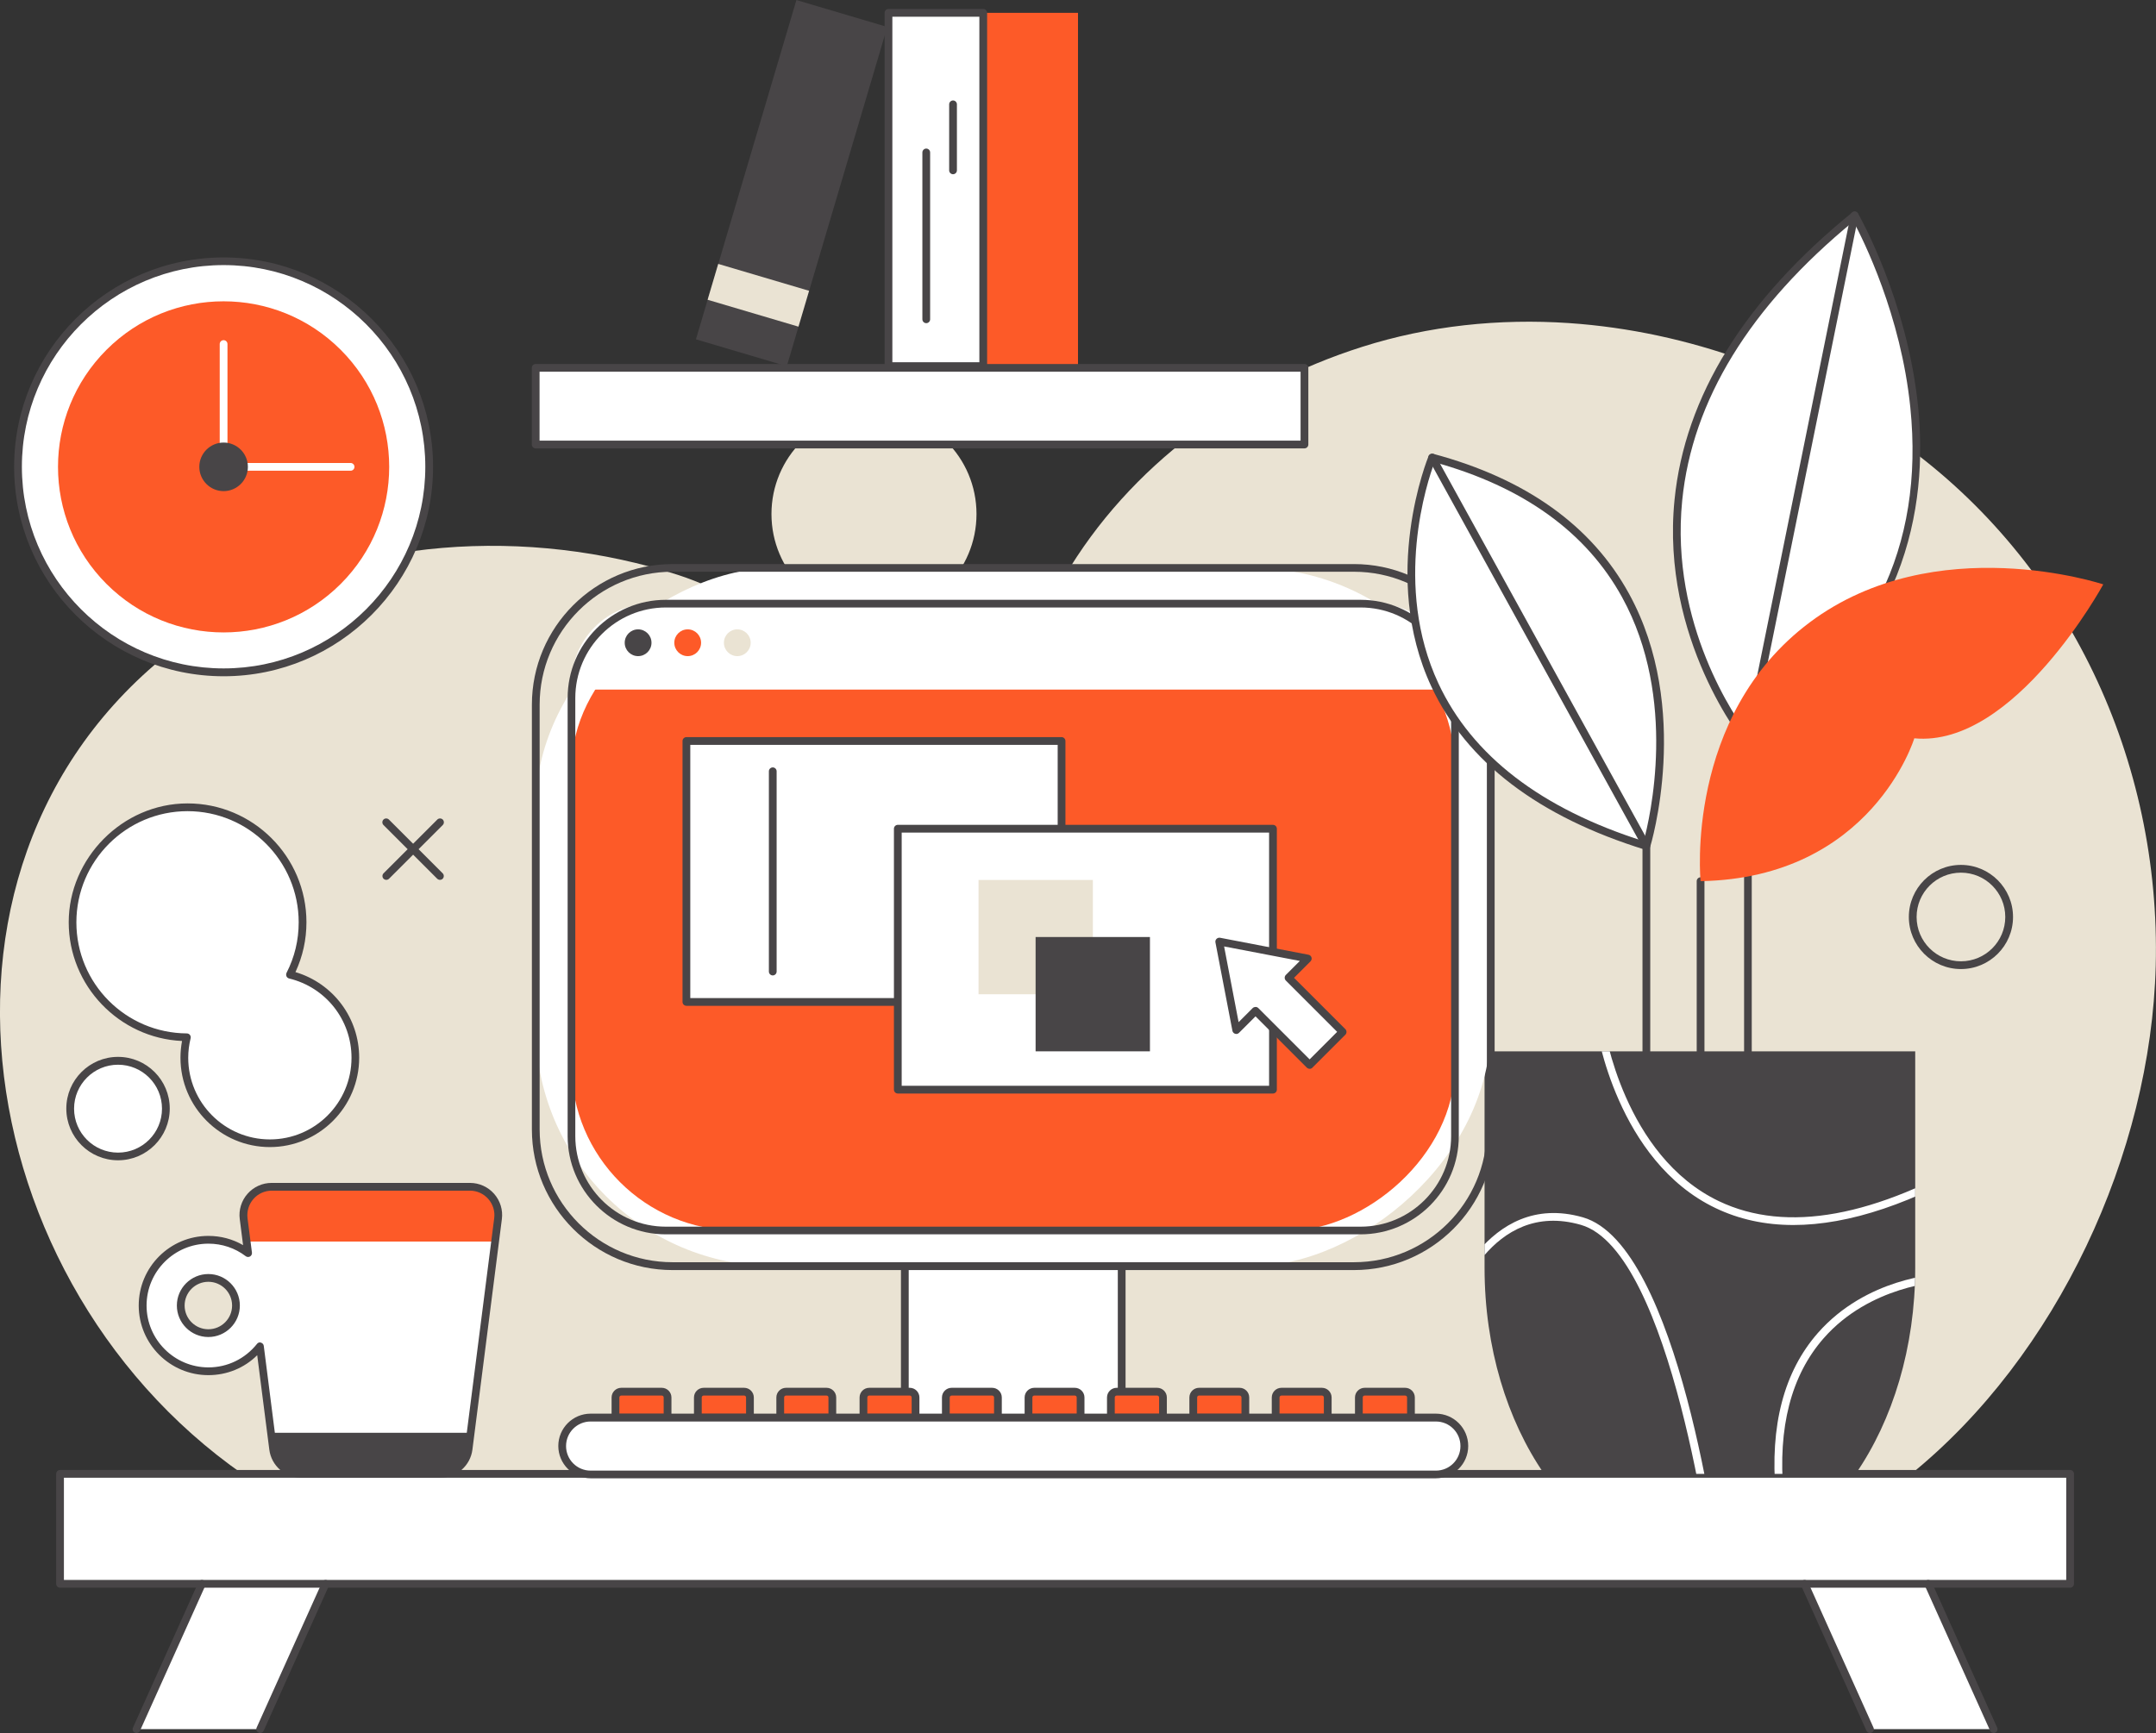 <?xml version="1.0" encoding="UTF-8"?><svg id="a" xmlns="http://www.w3.org/2000/svg" xmlns:xlink="http://www.w3.org/1999/xlink" viewBox="0 0 233.44 187.69"><rect x="0" y="0" width="233.44" height="187.69" fill="#333333" stroke="none"/><defs><style>.c{fill:none;}.d{fill:#eae3d3;}.e{fill:#fff;}.f{fill:#fd5a28;}.g{fill:#484547;}.h{clip-path:url(#b);}</style><clipPath id="b"><path class="c" d="M160.74,113.86v23.45c0,8.65,2.45,16.51,6.45,22.31h33.73c4-5.8,6.45-13.66,6.45-22.31v-23.45h-46.63Z"/></clipPath></defs><rect class="e" x="6.5" y="159.62" width="217.64" height="11.91"/><polygon class="e" points="21.86 171.53 14.78 187.27 28.17 187.27 35.25 171.53 21.86 171.53"/><polygon class="e" points="208.78 171.53 195.39 171.53 202.47 187.27 215.86 187.27 208.78 171.53"/><path class="d" d="M169.89,34.99c-7.57-.51-15.19,.28-22.42,2.58-13.24,4.21-25.17,12.86-32.25,24.94-3.47,5.93-6.61,11.88-14.42,11.44-10.1-.58-18.01-8.65-27.37-11.68-16.13-5.21-35.3-4.21-49.93,4.8-34.85,21.44-28.45,70.83,2.84,92.62l180.48,.03c15.93-12.87,26.07-34.8,26.59-55.12,.57-22.13-9.38-43.6-27.44-56.58-10.4-7.47-23.16-12.15-36.09-13.03Z"/><path class="g" d="M160.74,113.86v23.45c0,8.65,2.45,16.51,6.45,22.31h33.73c4-5.8,6.45-13.66,6.45-22.31v-23.45h-46.63Z"/><circle class="d" cx="94.63" cy="55.67" r="11.1"/><g><g><rect class="e" x="97.97" y="87.93" width="23.48" height="71.69"/><path class="g" d="M121.45,160.04h-23.48c-.23,0-.42-.19-.42-.42V87.93c0-.23,.19-.42,.42-.42h23.48c.23,0,.42,.19,.42,.42v71.69c0,.23-.19,.42-.42,.42Zm-23.06-.84h22.64V88.35h-22.64v70.85Z"/></g><g><rect class="e" x="71.89" y="47.61" width="75.63" height="103.41" rx="25.94" ry="25.94" transform="translate(209.02 -10.39) rotate(90)"/><path class="g" d="M146.6,137.55H72.82c-8.4,0-15.23-6.83-15.23-15.23v-46c0-8.4,6.83-15.23,15.23-15.23h73.78c8.4,0,15.23,6.83,15.23,15.23v46c0,8.4-6.83,15.23-15.23,15.23ZM72.82,61.92c-7.94,0-14.39,6.46-14.39,14.39v46c0,7.94,6.46,14.39,14.39,14.39h73.78c7.94,0,14.39-6.46,14.39-14.39v-46c0-7.94-6.46-14.39-14.39-14.39H72.82Z"/><rect class="f" x="75.76" y="51.48" width="67.89" height="95.66" rx="17.9" ry="17.9" transform="translate(209.02 -10.39) rotate(90)"/><path class="e" d="M61.88,74v.68h95.66v-.68c0-4.76-3.86-8.62-8.62-8.62H70.5c-4.76,0-8.62,3.86-8.62,8.62Z"/><path class="g" d="M147.31,133.68H72.1c-5.87,0-10.64-4.77-10.64-10.64v-47.44c0-5.87,4.77-10.64,10.64-10.64h75.21c5.87,0,10.64,4.77,10.64,10.64v47.44c0,5.87-4.77,10.64-10.64,10.64ZM72.1,65.79c-5.41,0-9.81,4.4-9.81,9.81v47.44c0,5.41,4.4,9.81,9.81,9.81h75.21c5.41,0,9.81-4.4,9.81-9.81v-47.44c0-5.41-4.4-9.81-9.81-9.81H72.1Z"/><g><path class="g" d="M70.54,69.61c0,.8-.65,1.45-1.45,1.45s-1.45-.65-1.45-1.45,.65-1.45,1.45-1.45,1.45,.65,1.45,1.45Z"/><path class="d" d="M81.28,69.61c0,.8-.65,1.45-1.45,1.45s-1.45-.65-1.45-1.45,.65-1.45,1.45-1.45,1.45,.65,1.45,1.45Z"/><path class="f" d="M75.91,69.61c0,.8-.65,1.45-1.45,1.45s-1.45-.65-1.45-1.45,.65-1.45,1.45-1.45,1.45,.65,1.45,1.45Z"/></g></g></g><path class="g" d="M224.14,171.95H6.5c-.23,0-.42-.19-.42-.42v-11.91c0-.23,.19-.42,.42-.42H224.14c.23,0,.42,.19,.42,.42v11.91c0,.23-.19,.42-.42,.42Zm-217.22-.84H223.72v-11.07H6.92v11.07Z"/><g><path class="g" d="M14.78,187.69c-.06,0-.12-.01-.17-.04-.21-.09-.31-.34-.21-.55l7.08-15.74c.1-.21,.34-.3,.55-.21,.21,.09,.31,.34,.21,.55l-7.08,15.74c-.07,.16-.22,.25-.38,.25Z"/><path class="g" d="M28.17,187.69c-.06,0-.12-.01-.17-.04-.21-.09-.31-.34-.21-.55l7.08-15.74c.1-.21,.34-.3,.55-.21,.21,.09,.31,.34,.21,.55l-7.08,15.74c-.07,.16-.22,.25-.38,.25Z"/></g><g><path class="g" d="M215.86,187.69c-.16,0-.31-.09-.38-.25l-7.08-15.74c-.09-.21,0-.46,.21-.55,.21-.09,.46,0,.55,.21l7.08,15.74c.09,.21,0,.46-.21,.55-.06,.02-.11,.04-.17,.04Z"/><path class="g" d="M202.47,187.69c-.16,0-.31-.09-.38-.25l-7.08-15.74c-.09-.21,0-.46,.21-.55,.21-.09,.46,0,.55,.21l7.08,15.74c.1,.21,0,.46-.21,.55-.06,.02-.11,.04-.17,.04Z"/></g><path class="e" d="M15.44,141.39c0,3.93,3.19,7.12,7.12,7.12,2.26,0,4.28-1.06,5.59-2.71l1.42,11.14c.2,1.53,1.5,2.67,3.04,2.67h15.1c1.54,0,2.84-1.14,3.04-2.67l3.19-24.97c.23-1.83-1.19-3.45-3.04-3.45H29.42c-1.84,0-3.27,1.62-3.04,3.45l.48,3.73c-1.19-.9-2.68-1.44-4.3-1.44-3.93,0-7.12,3.19-7.12,7.12Zm4.13,0c0-1.65,1.34-2.99,2.99-2.99s2.99,1.34,2.99,2.99-1.34,2.99-2.99,2.99-2.99-1.34-2.99-2.99Z"/><path class="e" d="M7.6,120.06c0,2.86,2.32,5.18,5.18,5.18s5.18-2.32,5.18-5.18-2.32-5.18-5.18-5.18-5.18,2.32-5.18,5.18Z"/><path class="e" d="M7.86,99.88c0-6.88,5.58-12.45,12.45-12.45s12.45,5.58,12.45,12.45c0,2.04-.5,3.97-1.37,5.67,4.06,.98,7.08,4.64,7.08,9,0,5.11-4.14,9.26-9.26,9.26s-9.26-4.14-9.26-9.26c0-.76,.09-1.51,.27-2.22-6.84-.04-12.37-5.6-12.37-12.45Z"/><path class="g" d="M12.78,125.66c-3.09,0-5.6-2.51-5.6-5.6s2.51-5.6,5.6-5.6,5.6,2.51,5.6,5.6-2.51,5.6-5.6,5.6Zm0-10.35c-2.62,0-4.76,2.13-4.76,4.76s2.13,4.76,4.76,4.76,4.76-2.13,4.76-4.76-2.13-4.76-4.76-4.76Z"/><path class="g" d="M29.22,124.23c-5.34,0-9.68-4.34-9.68-9.68,0-.61,.06-1.21,.17-1.81-6.81-.31-12.27-5.98-12.27-12.86s5.78-12.87,12.87-12.87,12.87,5.77,12.87,12.87c0,1.89-.4,3.7-1.19,5.4,4.09,1.22,6.9,4.96,6.9,9.27,0,5.34-4.34,9.68-9.68,9.68Zm-8.91-36.38c-6.64,0-12.04,5.4-12.04,12.04s5.36,11.99,11.96,12.03c.13,0,.25,.06,.33,.16,.08,.1,.11,.23,.08,.36-.17,.69-.26,1.41-.26,2.12,0,4.87,3.96,8.84,8.84,8.84s8.84-3.96,8.84-8.84c0-4.1-2.78-7.63-6.76-8.59-.12-.03-.23-.12-.28-.23-.05-.12-.05-.25,0-.37,.88-1.71,1.32-3.55,1.32-5.48,0-6.64-5.4-12.04-12.04-12.04Z"/><g><g><path class="f" d="M67.75,150.72h3.43c.61,0,1.1,.49,1.1,1.1v1.71h-5.64v-1.71c0-.61,.49-1.1,1.1-1.1Z"/><path class="g" d="M72.28,153.95h-5.64c-.23,0-.42-.19-.42-.42v-2.18c0-.58,.47-1.05,1.05-1.05h4.38c.58,0,1.05,.47,1.05,1.05v2.18c0,.23-.19,.42-.42,.42Zm-5.22-.84h4.8v-1.76c0-.12-.09-.21-.21-.21h-4.38c-.12,0-.21,.09-.21,.21v1.76Z"/><path class="f" d="M76.67,150.72h3.43c.61,0,1.1,.49,1.1,1.1v1.71h-5.64v-1.71c0-.61,.49-1.1,1.1-1.1Z"/><path class="g" d="M81.2,153.95h-5.64c-.23,0-.42-.19-.42-.42v-2.18c0-.58,.47-1.05,1.05-1.05h4.38c.58,0,1.05,.47,1.05,1.05v2.18c0,.23-.19,.42-.42,.42Zm-5.22-.84h4.8v-1.76c0-.12-.09-.21-.21-.21h-4.38c-.12,0-.21,.09-.21,.21v1.76Z"/><path class="f" d="M85.59,150.72h3.43c.61,0,1.1,.49,1.1,1.1v1.71h-5.64v-1.71c0-.61,.49-1.1,1.1-1.1Z"/><path class="g" d="M90.12,153.95h-5.64c-.23,0-.42-.19-.42-.42v-2.18c0-.58,.47-1.05,1.05-1.05h4.38c.58,0,1.05,.47,1.05,1.05v2.18c0,.23-.19,.42-.42,.42Zm-5.22-.84h4.8v-1.76c0-.12-.09-.21-.21-.21h-4.38c-.12,0-.21,.09-.21,.21v1.76Z"/><path class="f" d="M94.6,150.72h3.43c.61,0,1.1,.49,1.1,1.1v1.71h-5.64v-1.71c0-.61,.49-1.1,1.1-1.1Z"/><path class="g" d="M99.13,153.95h-5.64c-.23,0-.42-.19-.42-.42v-2.18c0-.58,.47-1.05,1.05-1.05h4.38c.58,0,1.05,.47,1.05,1.05v2.18c0,.23-.19,.42-.42,.42Zm-5.22-.84h4.8v-1.76c0-.12-.09-.21-.21-.21h-4.38c-.12,0-.21,.09-.21,.21v1.76Z"/><path class="f" d="M103.52,150.72h3.43c.61,0,1.1,.49,1.1,1.1v1.71h-5.64v-1.71c0-.61,.49-1.1,1.1-1.1Z"/><path class="g" d="M108.05,153.95h-5.64c-.23,0-.42-.19-.42-.42v-2.18c0-.58,.47-1.05,1.05-1.05h4.38c.58,0,1.05,.47,1.05,1.05v2.18c0,.23-.19,.42-.42,.42Zm-5.22-.84h4.8v-1.76c0-.12-.09-.21-.21-.21h-4.38c-.12,0-.21,.09-.21,.21v1.76Z"/><path class="f" d="M112.46,150.72h3.43c.61,0,1.1,.49,1.1,1.1v1.71h-5.64v-1.71c0-.61,.49-1.1,1.1-1.1Z"/><path class="g" d="M117,153.95h-5.64c-.23,0-.42-.19-.42-.42v-2.18c0-.58,.47-1.05,1.05-1.05h4.38c.58,0,1.05,.47,1.05,1.05v2.18c0,.23-.19,.42-.42,.42Zm-5.22-.84h4.8v-1.76c0-.12-.09-.21-.21-.21h-4.38c-.12,0-.21,.09-.21,.21v1.76Z"/><path class="f" d="M121.38,150.72h3.43c.61,0,1.1,.49,1.1,1.1v1.71h-5.64v-1.71c0-.61,.49-1.1,1.1-1.1Z"/><path class="g" d="M125.92,153.95h-5.64c-.23,0-.42-.19-.42-.42v-2.18c0-.58,.47-1.05,1.05-1.05h4.38c.58,0,1.05,.47,1.05,1.05v2.18c0,.23-.19,.42-.42,.42Zm-5.22-.84h4.8v-1.76c0-.12-.09-.21-.21-.21h-4.38c-.12,0-.21,.09-.21,.21v1.76Z"/><path class="f" d="M130.31,150.72h3.43c.61,0,1.1,.49,1.1,1.1v1.71h-5.64v-1.71c0-.61,.49-1.1,1.1-1.1Z"/><path class="g" d="M134.84,153.95h-5.64c-.23,0-.42-.19-.42-.42v-2.18c0-.58,.47-1.05,1.05-1.05h4.38c.58,0,1.05,.47,1.05,1.05v2.18c0,.23-.19,.42-.42,.42Zm-5.22-.84h4.8v-1.76c0-.12-.09-.21-.21-.21h-4.38c-.12,0-.21,.09-.21,.21v1.76Z"/><path class="f" d="M139.23,150.72h3.43c.61,0,1.1,.49,1.1,1.1v1.71h-5.64v-1.71c0-.61,.49-1.1,1.1-1.1Z"/><path class="g" d="M143.76,153.95h-5.64c-.23,0-.42-.19-.42-.42v-2.18c0-.58,.47-1.05,1.05-1.05h4.38c.58,0,1.05,.47,1.05,1.05v2.18c0,.23-.19,.42-.42,.42Zm-5.22-.84h4.8v-1.76c0-.12-.09-.21-.21-.21h-4.38c-.12,0-.21,.09-.21,.21v1.76Z"/><path class="f" d="M148.23,150.72h3.43c.61,0,1.1,.49,1.1,1.1v1.71h-5.64v-1.71c0-.61,.49-1.1,1.1-1.1Z"/><path class="g" d="M152.77,153.95h-5.64c-.23,0-.42-.19-.42-.42v-2.18c0-.58,.47-1.05,1.05-1.05h4.38c.58,0,1.05,.47,1.05,1.05v2.18c0,.23-.19,.42-.42,.42Zm-5.22-.84h4.8v-1.76c0-.12-.09-.21-.21-.21h-4.38c-.12,0-.21,.09-.21,.21v1.76Z"/></g><path class="e" d="M155.47,159.68H63.95c-1.7,0-3.08-1.38-3.08-3.08s1.38-3.08,3.08-3.08h91.52c1.7,0,3.08,1.38,3.08,3.08s-1.38,3.08-3.08,3.08Z"/><path class="g" d="M155.47,160.1H63.95c-1.93,0-3.5-1.57-3.5-3.5s1.57-3.5,3.5-3.5h91.52c1.93,0,3.5,1.57,3.5,3.5s-1.57,3.5-3.5,3.5Zm-91.52-6.15c-1.47,0-2.66,1.19-2.66,2.66s1.19,2.66,2.66,2.66h91.52c1.47,0,2.66-1.19,2.66-2.66s-1.19-2.66-2.66-2.66H63.95Z"/></g><rect class="e" x="74.33" y="80.25" width="40.62" height="28.26"/><path class="g" d="M114.94,108.93h-40.62c-.23,0-.42-.19-.42-.42v-28.26c0-.23,.19-.42,.42-.42h40.62c.23,0,.42,.19,.42,.42v28.26c0,.23-.19,.42-.42,.42Zm-40.2-.84h39.78v-27.42h-39.78v27.42Z"/><rect class="e" x="97.21" y="89.75" width="40.62" height="28.26"/><path class="g" d="M137.83,118.43h-40.62c-.23,0-.42-.19-.42-.42v-28.26c0-.23,.19-.42,.42-.42h40.62c.23,0,.42,.19,.42,.42v28.26c0,.23-.19,.42-.42,.42Zm-40.2-.84h39.78v-27.42h-39.78v27.42Z"/><g><polygon class="e" points="141.6 103.82 136.81 102.9 132.02 101.98 132.94 106.77 133.86 111.56 135.94 109.48 141.8 115.33 145.38 111.76 139.52 105.9 141.6 103.82"/><path class="g" d="M141.8,115.75c-.11,0-.21-.04-.3-.12l-5.56-5.56-1.79,1.79c-.11,.11-.27,.15-.42,.1-.15-.05-.26-.17-.29-.32l-1.84-9.58c-.03-.14,.02-.28,.12-.38,.1-.1,.24-.14,.38-.12l9.58,1.84c.15,.03,.28,.14,.32,.29,.05,.15,0,.31-.1,.42l-1.79,1.79,5.56,5.56c.08,.08,.12,.19,.12,.3s-.04,.22-.12,.3l-3.58,3.58c-.08,.08-.19,.12-.3,.12Zm-5.86-6.7c.11,0,.21,.04,.3,.12l5.56,5.56,2.98-2.98-5.56-5.56c-.08-.08-.12-.19-.12-.3s.04-.22,.12-.3l1.52-1.52-8.2-1.57,1.57,8.2,1.52-1.52c.08-.08,.19-.12,.3-.12Z"/></g><rect class="g" x="66.54" y="14.7" width="38.32" height="10.26" transform="translate(42.37 96.38) rotate(-73.51)"/><rect class="f" x="92.45" y="15.39" width="38.27" height="10.26" transform="translate(91.07 132.11) rotate(-90)"/><rect class="d" x="80.08" y="26.85" width="4.05" height="10.26" transform="translate(28.14 101.63) rotate(-73.51)"/><rect class="e" x="82.19" y="15.39" width="38.27" height="10.26" transform="translate(80.81 121.85) rotate(-90)"/><path class="g" d="M106.46,40.07h-10.26c-.23,0-.42-.19-.42-.42V1.39c0-.23,.19-.42,.42-.42h10.26c.23,0,.42,.19,.42,.42V39.65c0,.23-.19,.42-.42,.42Zm-9.84-.84h9.42V1.81h-9.42V39.23Z"/><path class="g" d="M100.29,35c-.23,0-.42-.19-.42-.42V16.51c0-.23,.19-.42,.42-.42s.42,.19,.42,.42v18.07c0,.23-.19,.42-.42,.42Z"/><path class="g" d="M103.19,18.87c-.23,0-.42-.19-.42-.42v-7.15c0-.23,.19-.42,.42-.42s.42,.19,.42,.42v7.15c0,.23-.19,.42-.42,.42Z"/><rect class="d" x="105.95" y="95.3" width="12.38" height="12.38"/><rect class="g" x="112.13" y="101.48" width="12.38" height="12.38"/><g><circle class="e" cx="24.21" cy="50.56" r="22.26" transform="translate(-28.66 31.93) rotate(-45)"/><path class="g" d="M24.21,73.24c-12.51,0-22.68-10.18-22.68-22.68S11.7,27.88,24.21,27.88s22.68,10.18,22.68,22.68-10.18,22.68-22.68,22.68Zm0-44.53c-12.05,0-21.84,9.8-21.84,21.84s9.8,21.84,21.84,21.84,21.84-9.8,21.84-21.84-9.8-21.84-21.84-21.84Z"/><circle class="f" cx="24.21" cy="50.56" r="17.93" transform="translate(-28.66 31.93) rotate(-45)"/><path class="e" d="M37.96,50.98h-13.75c-.23,0-.42-.19-.42-.42v-13.3c0-.23,.19-.42,.42-.42s.42,.19,.42,.42v12.88h13.33c.23,0,.42,.19,.42,.42s-.19,.42-.42,.42Z"/><path class="g" d="M26.84,50.56c0,1.45-1.18,2.63-2.63,2.63s-2.63-1.18-2.63-2.63,1.18-2.63,2.63-2.63,2.63,1.18,2.63,2.63Z"/></g><path class="e" d="M189.26,80.25s-23.5-28.48,11.55-56.92c0,0,21.04,36.31-11.55,56.92Z"/><path class="e" d="M178.26,91.63s10.35-33.09-23.19-42.07c0,0-13,30.91,23.19,42.07Z"/><path class="g" d="M189.26,80.67c-.12,0-.24-.05-.32-.15-.09-.11-9.15-11.28-7.63-26.4,1.12-11.19,7.59-21.65,19.24-31.11,.1-.08,.22-.11,.34-.09,.12,.02,.23,.1,.29,.2,.05,.09,5.32,9.29,6.5,20.9,1.09,10.75-1.17,25.82-18.19,36.58-.07,.04-.15,.07-.22,.07Zm11.42-56.69c-11.22,9.22-17.46,19.39-18.54,30.22-1.34,13.44,5.84,23.67,7.22,25.5,13.13-8.44,19.02-20.4,17.48-35.56-1.01-10.02-5.12-18.22-6.16-20.16Z"/><path class="g" d="M178.26,92.05s-.08,0-.12-.02c-11.56-3.57-19.34-9.5-23.15-17.65-5.63-12.06-.36-24.86-.31-24.99,.08-.19,.29-.3,.5-.24,10.02,2.68,17.15,7.77,21.19,15.13,6.86,12.47,2.34,27.33,2.29,27.48-.06,.18-.22,.29-.4,.29Zm-22.94-41.99c-.78,2.08-4.53,13.34,.43,23.97,3.65,7.82,11.13,13.56,22.22,17.07,.66-2.43,3.72-15.4-2.34-26.42-3.88-7.05-10.71-11.97-20.31-14.62Z"/><path class="g" d="M189.26,120.48c-.23,0-.42-.19-.42-.42v-39.82s0-.06,0-.08l11.55-56.92c.05-.23,.27-.37,.49-.33,.23,.05,.37,.27,.33,.49l-11.54,56.88v39.77c0,.23-.19,.42-.42,.42Z"/><path class="g" d="M178.26,118.43c-.23,0-.42-.19-.42-.42v-26.27l-23.14-41.98c-.11-.2-.04-.46,.17-.57,.2-.11,.46-.04,.57,.16l23.19,42.07c.03,.06,.05,.13,.05,.2v26.38c0,.23-.19,.42-.42,.42Z"/><path class="g" d="M184.13,118.43c-.23,0-.42-.19-.42-.42v-22.58c0-.23,.19-.42,.42-.42s.42,.19,.42,.42v22.58c0,.23-.19,.42-.42,.42Z"/><path class="f" d="M184.13,95.43s-1.78-17.86,11.82-28.03c13.6-10.17,31.78-4.11,31.78-4.11,0,0-9.62,17.71-20.46,16.67,0,0-4.58,15.13-23.13,15.47Z"/><path class="g" d="M83.67,105.64c-.23,0-.42-.19-.42-.42v-21.69c0-.23,.19-.42,.42-.42s.42,.19,.42,.42v21.69c0,.23-.19,.42-.42,.42Z"/><rect class="e" x="58" y="39.84" width="83.24" height="8.3"/><path class="g" d="M141.24,48.56H58c-.23,0-.42-.19-.42-.42v-8.3c0-.23,.19-.42,.42-.42h83.24c.23,0,.42,.19,.42,.42v8.3c0,.23-.19,.42-.42,.42Zm-82.82-.84h82.4v-7.46H58.42v7.46Z"/><g class="h"><g><path class="e" d="M194.19,132.67c-3.07,0-5.88-.61-8.43-1.83-10.71-5.11-12.88-19.43-12.9-19.57-.03-.23,.13-.44,.36-.47,.23-.03,.44,.13,.47,.36,.02,.14,2.13,14.02,12.43,18.93,7.31,3.49,16.94,1.74,28.61-5.21,.2-.12,.46-.05,.57,.15,.12,.2,.05,.46-.15,.57-7.92,4.71-14.94,7.07-20.98,7.07Z"/><path class="e" d="M185.84,170.44c-.21,0-.39-.16-.42-.37-.04-.35-4.36-34.58-14.26-37.42-9.76-2.8-13.58,8.64-13.74,9.13-.07,.22-.31,.34-.53,.27-.22-.07-.34-.31-.27-.53,.04-.13,4.23-12.7,14.77-9.68,10.42,2.99,14.68,36.69,14.86,38.12,.03,.23-.14,.44-.36,.47-.02,0-.03,0-.05,0Z"/><path class="e" d="M192.69,162.16c-.21,0-.4-.16-.42-.38-.65-7.37,.88-13.23,4.56-17.42,5.26-5.98,12.93-6.36,13.25-6.37,.23-.01,.43,.17,.44,.4,0,.23-.17,.43-.4,.44-.08,0-7.64,.38-12.66,6.1-3.52,4.01-4.98,9.66-4.35,16.78,.02,.23-.15,.43-.38,.45-.01,0-.03,0-.04,0Z"/></g></g><path class="f" d="M50.9,128.53H29.42c-1.84,0-3.27,1.62-3.04,3.45l.32,2.48h26.92l.32-2.48c.23-1.83-1.19-3.45-3.04-3.45Z"/><path class="g" d="M29.34,155.17l.23,1.78c.2,1.53,1.5,2.67,3.04,2.67h15.1c1.54,0,2.84-1.14,3.04-2.67l.23-1.78H29.34Z"/><path class="g" d="M47.71,160.04h-15.1c-1.75,0-3.23-1.31-3.45-3.04l-1.31-10.23c-1.4,1.39-3.28,2.16-5.29,2.16-4.16,0-7.54-3.38-7.54-7.54s3.38-7.54,7.54-7.54c1.34,0,2.62,.34,3.76,1l-.36-2.82c-.13-.99,.18-1.99,.84-2.74,.66-.75,1.61-1.18,2.61-1.18h21.48c1,0,1.95,.43,2.61,1.18,.66,.75,.97,1.75,.84,2.74l-3.19,24.97c-.22,1.73-1.7,3.04-3.45,3.04Zm-19.56-14.65s.08,0,.11,.02c.16,.05,.28,.18,.3,.35l1.42,11.14c.17,1.31,1.29,2.31,2.62,2.31h15.1c1.33,0,2.45-.99,2.62-2.31l3.19-24.97c.1-.75-.14-1.51-.64-2.08-.5-.57-1.22-.9-1.98-.9H29.42c-.76,0-1.48,.33-1.98,.9-.5,.57-.73,1.33-.64,2.08l.48,3.73c.02,.17-.06,.33-.21,.42-.15,.08-.33,.07-.46-.03-1.17-.89-2.57-1.36-4.04-1.36-3.7,0-6.7,3.01-6.7,6.7s3.01,6.7,6.7,6.7c2.06,0,3.97-.93,5.26-2.55,.08-.1,.2-.16,.33-.16Zm-5.59-.59c-1.88,0-3.41-1.53-3.41-3.41s1.53-3.41,3.41-3.41,3.41,1.53,3.41,3.41-1.53,3.41-3.41,3.41Zm0-5.98c-1.42,0-2.57,1.15-2.57,2.57s1.15,2.57,2.57,2.57,2.57-1.15,2.57-2.57-1.15-2.57-2.57-2.57Z"/><g><path class="g" d="M47.64,95.29c-.11,0-.21-.04-.3-.12l-5.82-5.82c-.16-.16-.16-.43,0-.59,.16-.16,.43-.16,.59,0l5.82,5.82c.16,.16,.16,.43,0,.59-.08,.08-.19,.12-.3,.12Z"/><path class="g" d="M41.83,95.29c-.11,0-.21-.04-.3-.12-.16-.16-.16-.43,0-.59l5.82-5.82c.16-.16,.43-.16,.59,0,.16,.16,.16,.43,0,.59l-5.82,5.82c-.08,.08-.19,.12-.3,.12Z"/></g><path class="g" d="M212.32,104.95c-3.11,0-5.64-2.53-5.64-5.64s2.53-5.64,5.64-5.64,5.64,2.53,5.64,5.64-2.53,5.64-5.64,5.64Zm0-10.44c-2.65,0-4.8,2.15-4.8,4.8s2.15,4.8,4.8,4.8,4.8-2.15,4.8-4.8-2.15-4.8-4.8-4.8Z"/></svg>